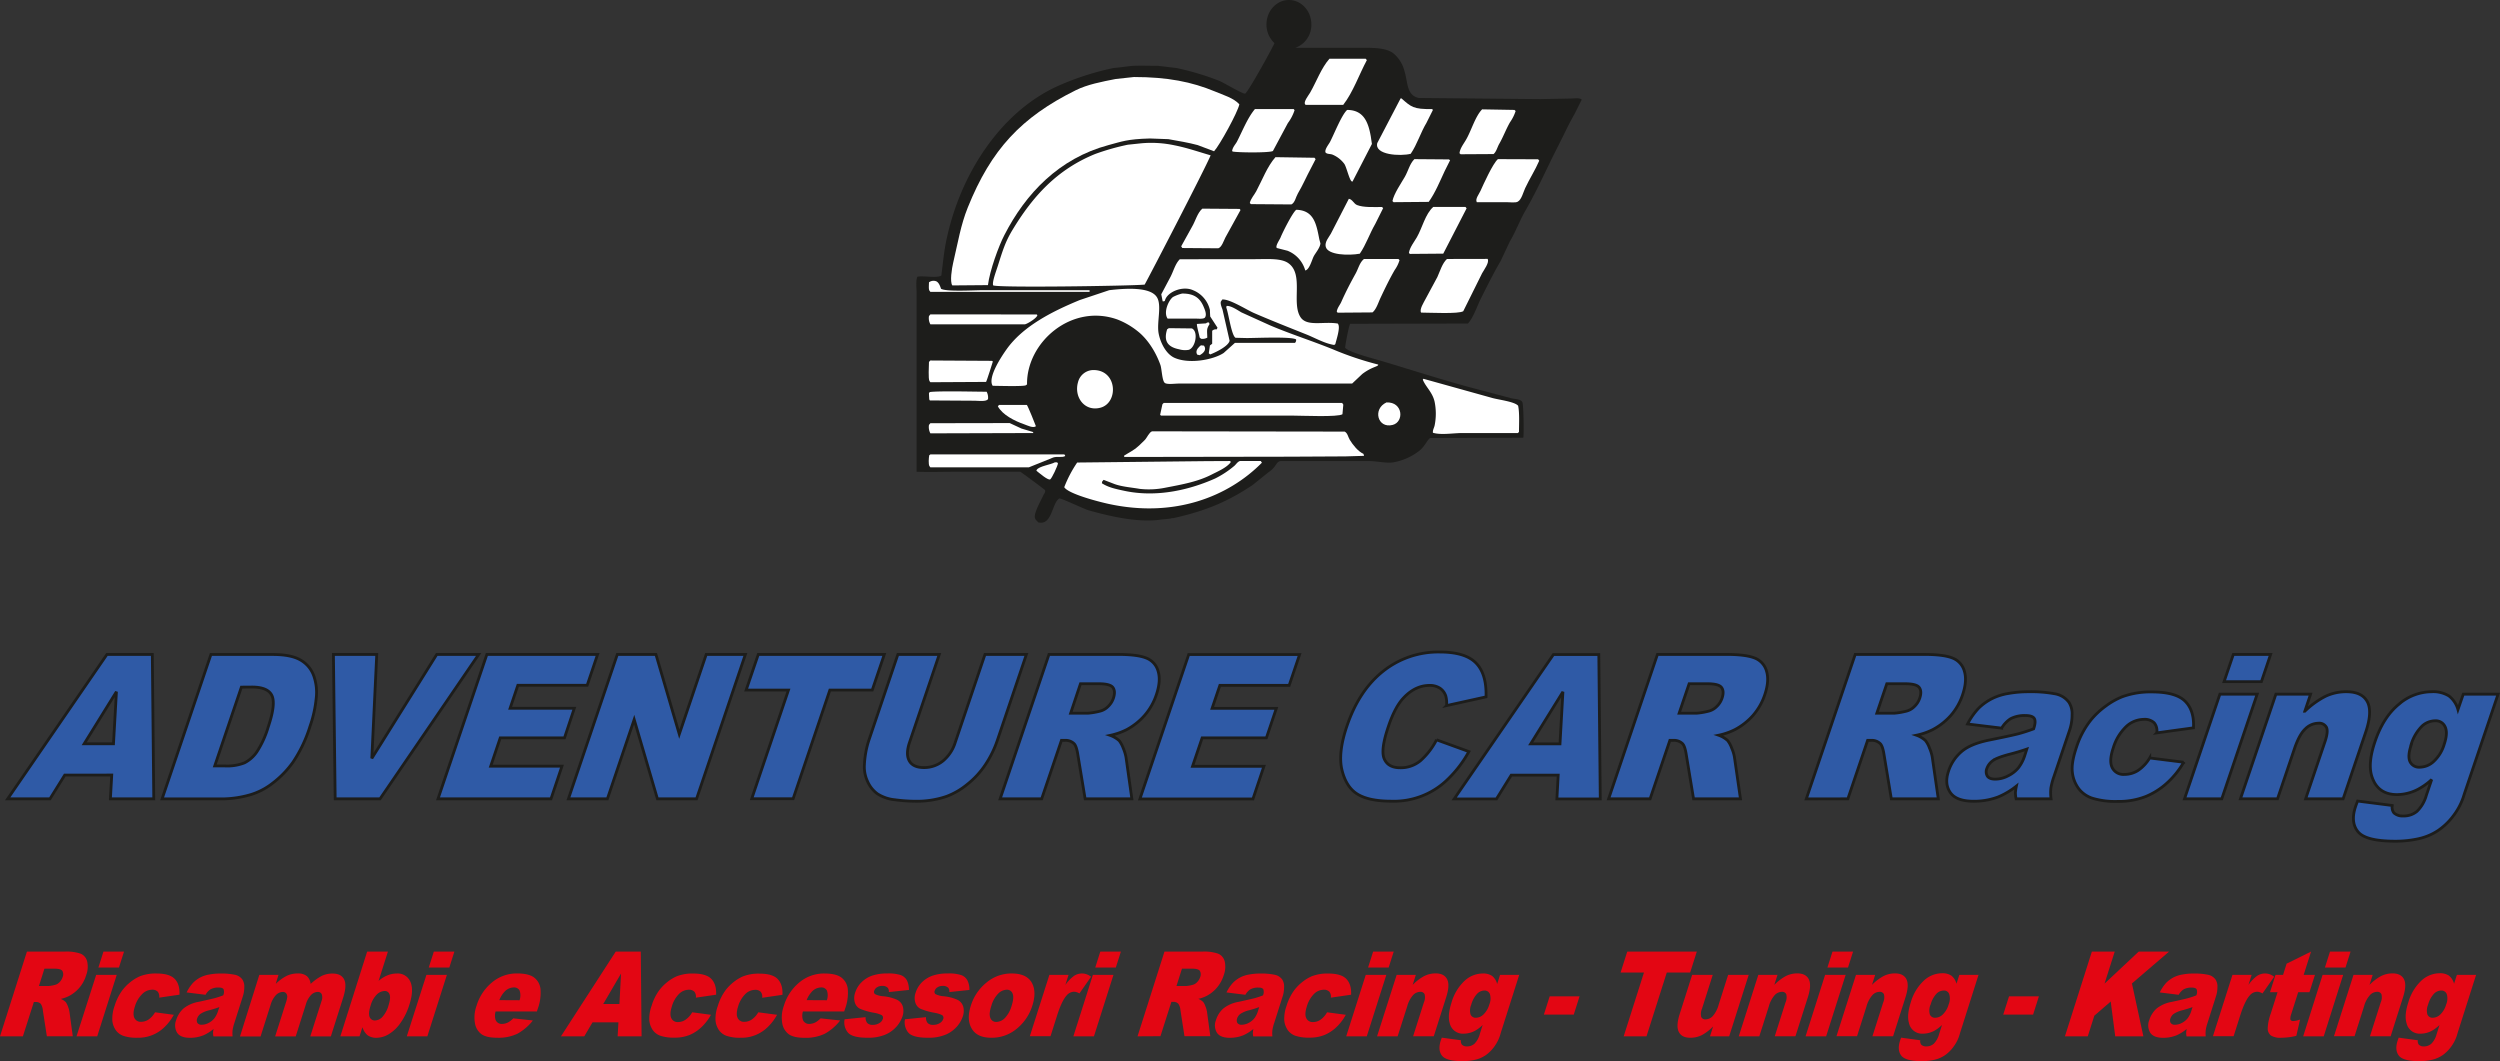<svg xmlns="http://www.w3.org/2000/svg" viewBox="0 0 912.43 387.3"><rect x="0" y="0" width="912.43" height="387.3" fill="#333333" stroke="none"/><defs><style>.cls-1{fill:#2f5aa6;}.cls-1,.cls-3,.cls-5{fill-rule:evenodd;}.cls-2{fill:none;stroke:#1d1d1b;stroke-miterlimit:3.86;stroke-width:1.03px;}.cls-3{fill:#e30613;}.cls-4{fill:#1d1d1b;}.cls-5{fill:#fff;}</style></defs><g id="Primo_piano" data-name="Primo piano"><path class="cls-1" d="M65.68,311.57H48.54l-5.4,8.68H27.7l36.23-52.7H80.49l.53,52.7H65.19Zm.64-11.41,1.07-19-11.77,19Z" transform="translate(-24.9 -28.7)"/><path class="cls-1" d="M101.88,267.55h22.47q6.66,0,10.09,1.94a10.82,10.82,0,0,1,4.87,5.57,18.16,18.16,0,0,1,1,8.45,43.66,43.66,0,0,1-2.25,10.21,50,50,0,0,1-6.21,13.1,35.31,35.31,0,0,1-7.6,7.81,24.28,24.28,0,0,1-8.23,4.18,38,38,0,0,1-9.5,1.44H84.06ZM113,279.48l-9.73,28.77h3.71a17.32,17.32,0,0,0,7.15-1.13,12.25,12.25,0,0,0,4.48-3.95A34.51,34.51,0,0,0,122.8,294q2.83-8.37,1.33-11.47t-7.39-3.08Z" transform="translate(-24.9 -28.7)"/><polygon class="cls-1" points="121.66 238.85 137.46 238.85 135.67 276.78 159.36 238.85 174.71 238.85 138.72 291.55 122.33 291.55 121.66 238.85"/><polygon class="cls-1" points="177.68 238.85 218.15 238.85 214.34 250.12 189.04 250.12 186.21 258.5 209.66 258.5 206.03 269.25 182.58 269.25 179.07 279.63 205.11 279.63 201.08 291.55 159.86 291.55 177.68 238.85"/><polygon class="cls-1" points="225.28 238.85 239.4 238.85 247.92 267.95 257.75 238.85 272.04 238.85 254.23 291.55 239.94 291.55 231.47 262.62 221.69 291.55 207.47 291.55 225.28 238.85"/><polygon class="cls-1" points="276.73 238.85 322.74 238.85 318.33 251.88 302.88 251.88 289.47 291.55 274.36 291.55 287.77 251.88 272.32 251.88 276.73 238.85"/><path class="cls-1" d="M384.37,267.55h15.11l-10.61,31.39a38.05,38.05,0,0,1-4.34,8.82,30.92,30.92,0,0,1-6.69,7.25,26.26,26.26,0,0,1-7.53,4.36,33.33,33.33,0,0,1-11.18,1.76,59.21,59.21,0,0,1-7.61-.53,14.54,14.54,0,0,1-6.34-2.14,11,11,0,0,1-3.65-4.54,12.42,12.42,0,0,1-1.17-6.07,34,34,0,0,1,1.61-8.91l10.61-31.39h15.11l-10.87,32.14q-1.45,4.31-.06,6.73t5.33,2.42a10.84,10.84,0,0,0,6.91-2.38,14.15,14.15,0,0,0,4.51-6.77Z" transform="translate(-24.9 -28.7)"/><path class="cls-1" d="M389.9,320.25l17.82-52.7h25.2c4.68,0,8.1.43,10.28,1.3a7.13,7.13,0,0,1,4.35,4.8c.72,2.34.51,5.2-.62,8.56a22.12,22.12,0,0,1-4.3,7.58A23.43,23.43,0,0,1,436.1,295a24.37,24.37,0,0,1-6,2.09,9.8,9.8,0,0,1,3.28,1.94,10.07,10.07,0,0,1,1.48,2.77,15,15,0,0,1,1,3.27L438,320.25H420.94l-2.65-16.07c-.32-2.08-.77-3.43-1.36-4.05a4.45,4.45,0,0,0-3.3-1.22H412.3l-7.22,21.34ZM415.66,289H422a25.22,25.22,0,0,0,4.26-.72,6.2,6.2,0,0,0,3-1.66,7.55,7.55,0,0,0,2-3.07q.85-2.55-.18-3.93t-5.19-1.37h-6.65Z" transform="translate(-24.9 -28.7)"/><polygon class="cls-1" points="433.85 238.85 474.32 238.85 470.52 250.12 445.22 250.12 442.39 258.5 465.83 258.5 462.2 269.25 438.75 269.25 435.25 279.63 461.29 279.63 457.26 291.55 416.04 291.55 433.85 238.85"/><path class="cls-1" d="M549.22,298.69,561,303a42,42,0,0,1-7.6,10,28,28,0,0,1-20.72,8.11q-8,0-12.2-2.49t-5.77-8.78q-1.56-6.28,1.76-16.08,4.41-13.08,13.25-20.09a32.27,32.27,0,0,1,20.67-7q9.26,0,13.19,4t3.68,12.37l-14.41,3.18a9.91,9.91,0,0,0-.28-3.51,5.47,5.47,0,0,0-2.15-2.85,6.64,6.64,0,0,0-3.77-1q-5.16,0-9.4,4.44-3.18,3.3-5.57,10.36-3,8.74-1.58,12t5.85,3.25a11.22,11.22,0,0,0,7.45-2.62A26.2,26.2,0,0,0,549.22,298.69Z" transform="translate(-24.9 -28.7)"/><path class="cls-1" d="M593.6,311.57H576.46l-5.39,8.68H555.63l36.23-52.7h16.56l.53,52.7H593.12Zm.65-11.41,1.07-19-11.77,19Z" transform="translate(-24.9 -28.7)"/><path class="cls-1" d="M612,320.25l17.82-52.7H655q7,0,10.28,1.3a7.13,7.13,0,0,1,4.35,4.8c.72,2.34.51,5.2-.62,8.56a22.12,22.12,0,0,1-4.3,7.58,23.33,23.33,0,0,1-6.54,5.16,24.13,24.13,0,0,1-6,2.09,9.63,9.63,0,0,1,3.27,1.94,9.8,9.8,0,0,1,1.48,2.77,13.92,13.92,0,0,1,1,3.27l2.2,15.23H643l-2.65-16.07c-.32-2.08-.77-3.43-1.36-4.05a4.45,4.45,0,0,0-3.3-1.22h-1.33l-7.22,21.34ZM637.74,289h6.39a25.22,25.22,0,0,0,4.26-.72,6.2,6.2,0,0,0,3-1.66,7.52,7.52,0,0,0,2-3.07c.58-1.7.52-3-.17-3.93s-2.42-1.37-5.19-1.37h-6.65Z" transform="translate(-24.9 -28.7)"/><path class="cls-1" d="M684.14,320.25,702,267.55h25.2q7,0,10.28,1.3a7.13,7.13,0,0,1,4.35,4.8c.72,2.34.51,5.2-.62,8.56a22.12,22.12,0,0,1-4.3,7.58,23.33,23.33,0,0,1-6.54,5.16,24.13,24.13,0,0,1-6,2.09,9.63,9.63,0,0,1,3.27,1.94,9.8,9.8,0,0,1,1.48,2.77,13.92,13.92,0,0,1,1,3.27l2.2,15.23H715.18l-2.65-16.07c-.32-2.08-.77-3.43-1.37-4.05a4.41,4.41,0,0,0-3.29-1.22h-1.34l-7.21,21.34ZM709.89,289h6.39a25.22,25.22,0,0,0,4.26-.72,6.2,6.2,0,0,0,3-1.66,7.52,7.52,0,0,0,2-3.07c.58-1.7.52-3-.17-3.93s-2.42-1.37-5.19-1.37h-6.65Z" transform="translate(-24.9 -28.7)"/><path class="cls-1" d="M755.46,294.42,743,292.94a25.24,25.24,0,0,1,4.07-5.78,19.62,19.62,0,0,1,5.22-3.65,21.1,21.1,0,0,1,5.72-1.73,41.62,41.62,0,0,1,7.27-.61,47.5,47.5,0,0,1,9.56.74,8.08,8.08,0,0,1,5.13,3.07,7.67,7.67,0,0,1,1.18,4.59,17.55,17.55,0,0,1-.92,5.67l-5.7,16.88a24.55,24.55,0,0,0-1.12,4.23,16.77,16.77,0,0,0,.07,3.9H760.72a11.12,11.12,0,0,1-.25-2.23,18.26,18.26,0,0,1,.35-2.41,28,28,0,0,1-6.64,3.95,24.85,24.85,0,0,1-8.91,1.57c-4.23,0-7.09-1.05-8.56-3.17s-1.7-4.72-.65-7.82a15.72,15.72,0,0,1,4.8-7.17q3.32-2.82,10.16-4.19,8.21-1.65,10.7-2.32t5.4-1.75q.92-2.7.24-3.78c-.44-.72-1.53-1.08-3.26-1.08a11,11,0,0,0-5.39,1.16A10.4,10.4,0,0,0,755.46,294.42Zm9.17,7.65c-2.12.73-4.28,1.37-6.5,1.93-3,.8-5,1.58-6,2.36a5.86,5.86,0,0,0-2.06,2.72,3.12,3.12,0,0,0,.16,2.85c.5.74,1.47,1.11,2.92,1.11a10.14,10.14,0,0,0,4.63-1.2,11.44,11.44,0,0,0,3.77-2.92,14.43,14.43,0,0,0,2.33-4.49Z" transform="translate(-24.9 -28.7)"/><path class="cls-1" d="M809.49,305.31l12.4,1.55a31.53,31.53,0,0,1-6.06,7.55,26.27,26.27,0,0,1-7.9,5,27.28,27.28,0,0,1-10.24,1.76,29,29,0,0,1-9-1.13,10.25,10.25,0,0,1-5.22-3.67,12.17,12.17,0,0,1-2.23-5.95q-.39-3.42,1.53-9.07a31.33,31.33,0,0,1,5.19-9.82,28.73,28.73,0,0,1,5.49-5.16,26.78,26.78,0,0,1,6-3.4,30.09,30.09,0,0,1,10.79-1.76q8.7,0,12.12,3.34t3.1,9.76l-13.4,1.84a4.56,4.56,0,0,0-.95-3.69,5.08,5.08,0,0,0-3.84-1.24,9.52,9.52,0,0,0-6.35,2.6,17.89,17.89,0,0,0-4.76,7.89q-1.59,4.71-.35,7.16a4.55,4.55,0,0,0,4.45,2.44,9.19,9.19,0,0,0,5-1.46A14.22,14.22,0,0,0,809.49,305.31Z" transform="translate(-24.9 -28.7)"/><path class="cls-1" d="M840,267.55h13.61l-3.36,9.94H836.62Zm-4.9,14.5h13.6l-12.91,38.2h-13.6Z" transform="translate(-24.9 -28.7)"/><path class="cls-1" d="M855.52,282.05h12.66l-2.1,6.22a31.44,31.44,0,0,1,7.58-5.46,17.43,17.43,0,0,1,7.62-1.64c3.75,0,6.29,1.2,7.59,3.61s1.11,6.14-.59,11.18l-8.22,24.29H866.39l7.11-21q1.21-3.6.49-5.1a3,3,0,0,0-3-1.49,6.83,6.83,0,0,0-4.66,2q-2.21,2-4,7.23l-6.2,18.35H842.6Z" transform="translate(-24.9 -28.7)"/><path class="cls-1" d="M923.91,282.05h12.7L924.43,318.1l-.54,1.69a23.67,23.67,0,0,1-3.73,6.84,23.34,23.34,0,0,1-5.56,5.27,20.94,20.94,0,0,1-7,2.91,38.48,38.48,0,0,1-8.6.9q-10.68,0-13.5-3.46t-.86-9.25c.16-.48.4-1.12.72-1.94l12.65,1.62a3.32,3.32,0,0,0,.62,2.72,4.64,4.64,0,0,0,3.39,1.11,7.5,7.5,0,0,0,5-1.68,13,13,0,0,0,3.43-5.87l1.95-5.76a23.67,23.67,0,0,1-5.26,3.71,17,17,0,0,1-7.38,1.8q-7.11,0-9.22-6.7-1.5-4.75,1.14-12.56,3-8.93,8.61-13.6a18.41,18.41,0,0,1,12.06-4.68,11,11,0,0,1,6.31,1.51,9.44,9.44,0,0,1,3.33,5Zm-19,18.51c-.94,2.76-1.08,4.8-.44,6.14a3.65,3.65,0,0,0,3.63,2,7.56,7.56,0,0,0,5-2.08,13.85,13.85,0,0,0,3.84-6.25q1.41-4.17.35-6.39a3.73,3.73,0,0,0-3.66-2.21,7.13,7.13,0,0,0-4.85,2A16,16,0,0,0,904.86,300.56Z" transform="translate(-24.9 -28.7)"/><path class="cls-2" d="M66.32,300.16l1.07-19-11.77,19Zm-.64,11.41H48.54l-5.4,8.68H27.7l36.23-52.7H80.49l.53,52.7H65.19Zm36.2-44h22.47q6.66,0,10.09,1.94a10.82,10.82,0,0,1,4.87,5.57,18.16,18.16,0,0,1,1,8.45,43.66,43.66,0,0,1-2.25,10.21,50,50,0,0,1-6.21,13.1,35.31,35.31,0,0,1-7.6,7.81,24.28,24.28,0,0,1-8.23,4.18,38,38,0,0,1-9.5,1.44H84.06ZM113,279.48l-9.73,28.77h3.71a17.32,17.32,0,0,0,7.15-1.13,12.25,12.25,0,0,0,4.48-3.95A34.51,34.51,0,0,0,122.8,294q2.83-8.37,1.33-11.47t-7.39-3.08Zm33.59-11.93h15.81l-1.8,37.93,23.7-37.93H199.6l-36,52.7H147.23Zm56,0H243l-3.8,11.26h-25.3l-2.83,8.39h23.44L230.92,298H207.47L204,308.33h26l-4,11.92H184.76Zm47.61,0H264.3l8.52,29.1,9.83-29.1h14.29l-17.82,52.7H264.84l-8.48-28.94-9.78,28.94H232.36Zm51.45,0h46l-4.4,13H327.78l-13.41,39.67H299.26l13.41-39.67H297.22Zm82.74,0h15.11l-10.61,31.39a38.05,38.05,0,0,1-4.34,8.82,30.92,30.92,0,0,1-6.69,7.25,26.26,26.26,0,0,1-7.53,4.36,33.33,33.33,0,0,1-11.18,1.76,59.21,59.21,0,0,1-7.61-.53,14.54,14.54,0,0,1-6.34-2.14,11,11,0,0,1-3.65-4.54,12.42,12.42,0,0,1-1.17-6.07,34,34,0,0,1,1.61-8.91l10.61-31.39h15.11l-10.87,32.14q-1.45,4.31-.06,6.73t5.33,2.42a10.84,10.84,0,0,0,6.91-2.38,14.15,14.15,0,0,0,4.51-6.77Zm5.53,52.7,17.82-52.7h25.2c4.68,0,8.1.43,10.28,1.3a7.13,7.13,0,0,1,4.35,4.8c.72,2.34.51,5.2-.62,8.56a22.12,22.12,0,0,1-4.3,7.58A23.43,23.43,0,0,1,436.1,295a24.37,24.37,0,0,1-6,2.09,9.8,9.8,0,0,1,3.28,1.94,10.07,10.07,0,0,1,1.48,2.77,15,15,0,0,1,1,3.27L438,320.25H420.94l-2.65-16.07c-.32-2.08-.77-3.43-1.36-4.05a4.45,4.45,0,0,0-3.3-1.22H412.3l-7.22,21.34ZM415.66,289H422a25.22,25.22,0,0,0,4.26-.72,6.2,6.2,0,0,0,3-1.66,7.55,7.55,0,0,0,2-3.07q.85-2.55-.18-3.93t-5.19-1.37h-6.65Zm43.09-21.42h40.47l-3.81,11.26H470.12l-2.84,8.39h23.45L487.1,298H463.65l-3.51,10.38h26.05l-4,11.92H440.93Zm90.47,31.14L561,303a42,42,0,0,1-7.6,10,28,28,0,0,1-20.72,8.11q-8,0-12.2-2.49t-5.77-8.78q-1.56-6.28,1.76-16.08,4.41-13.08,13.25-20.09a32.27,32.27,0,0,1,20.67-7q9.26,0,13.19,4t3.68,12.37l-14.41,3.18a9.91,9.91,0,0,0-.28-3.51,5.47,5.47,0,0,0-2.15-2.85,6.64,6.64,0,0,0-3.77-1q-5.16,0-9.4,4.44-3.18,3.3-5.57,10.36-3,8.74-1.58,12t5.85,3.25a11.22,11.22,0,0,0,7.45-2.62A26.2,26.2,0,0,0,549.22,298.69Zm44.38,12.88H576.46l-5.39,8.68H555.63l36.23-52.7h16.56l.53,52.7H593.12Zm.65-11.41,1.07-19-11.77,19ZM612,320.25l17.82-52.7H655q7,0,10.28,1.3a7.13,7.13,0,0,1,4.35,4.8c.72,2.34.51,5.2-.62,8.56a22.12,22.12,0,0,1-4.3,7.58,23.33,23.33,0,0,1-6.54,5.16,24.13,24.13,0,0,1-6,2.09,9.63,9.63,0,0,1,3.27,1.94,9.8,9.8,0,0,1,1.48,2.77,13.92,13.92,0,0,1,1,3.27l2.2,15.23H643l-2.65-16.07c-.32-2.08-.77-3.43-1.36-4.05a4.45,4.45,0,0,0-3.3-1.22h-1.33l-7.22,21.34ZM637.74,289h6.39a25.22,25.22,0,0,0,4.26-.72,6.2,6.2,0,0,0,3-1.66,7.52,7.52,0,0,0,2-3.07c.58-1.7.52-3-.17-3.93s-2.42-1.37-5.19-1.37h-6.65Zm46.4,31.28L702,267.55h25.2q7,0,10.28,1.3a7.13,7.13,0,0,1,4.35,4.8c.72,2.34.51,5.2-.62,8.56a22.12,22.12,0,0,1-4.3,7.58,23.33,23.33,0,0,1-6.54,5.16,24.13,24.13,0,0,1-6,2.09,9.63,9.63,0,0,1,3.27,1.94,9.8,9.8,0,0,1,1.48,2.77,13.92,13.92,0,0,1,1,3.27l2.2,15.23H715.18l-2.65-16.07c-.32-2.08-.77-3.43-1.37-4.05a4.41,4.41,0,0,0-3.29-1.22h-1.34l-7.21,21.34ZM709.89,289h6.39a25.22,25.22,0,0,0,4.26-.72,6.2,6.2,0,0,0,3-1.66,7.52,7.52,0,0,0,2-3.07c.58-1.7.52-3-.17-3.93s-2.42-1.37-5.19-1.37h-6.65Zm45.57,5.45L743,292.94a25.24,25.24,0,0,1,4.07-5.78,19.62,19.62,0,0,1,5.22-3.65,21.1,21.1,0,0,1,5.72-1.73,41.62,41.62,0,0,1,7.27-.61,47.5,47.5,0,0,1,9.56.74,8.08,8.08,0,0,1,5.13,3.07,7.67,7.67,0,0,1,1.18,4.59,17.55,17.55,0,0,1-.92,5.67l-5.7,16.88a24.55,24.55,0,0,0-1.12,4.23,16.77,16.77,0,0,0,.07,3.9H760.72a11.12,11.12,0,0,1-.25-2.23,18.26,18.26,0,0,1,.35-2.41,28,28,0,0,1-6.64,3.95,24.85,24.85,0,0,1-8.91,1.57c-4.23,0-7.09-1.05-8.56-3.17s-1.7-4.72-.65-7.82a15.72,15.72,0,0,1,4.8-7.17q3.32-2.82,10.16-4.19,8.21-1.65,10.7-2.32t5.4-1.75q.92-2.7.24-3.78c-.44-.72-1.53-1.08-3.26-1.08a11,11,0,0,0-5.39,1.16A10.4,10.4,0,0,0,755.46,294.42Zm9.17,7.65c-2.12.73-4.28,1.37-6.5,1.93-3,.8-5,1.58-6,2.36a5.86,5.86,0,0,0-2.06,2.72,3.12,3.12,0,0,0,.16,2.85c.5.74,1.47,1.11,2.92,1.11a10.14,10.14,0,0,0,4.63-1.2,11.44,11.44,0,0,0,3.77-2.92,14.43,14.43,0,0,0,2.33-4.49Zm44.86,3.24,12.4,1.55a31.53,31.53,0,0,1-6.06,7.55,26.27,26.27,0,0,1-7.9,5,27.28,27.28,0,0,1-10.24,1.76,29,29,0,0,1-9-1.13,10.25,10.25,0,0,1-5.22-3.67,12.17,12.17,0,0,1-2.23-5.95q-.39-3.42,1.53-9.07a31.33,31.33,0,0,1,5.19-9.82,28.73,28.73,0,0,1,5.49-5.16,26.78,26.78,0,0,1,6-3.4,30.09,30.09,0,0,1,10.79-1.76q8.7,0,12.12,3.34t3.1,9.76l-13.4,1.84a4.56,4.56,0,0,0-.95-3.69,5.08,5.08,0,0,0-3.84-1.24,9.52,9.52,0,0,0-6.35,2.6,17.89,17.89,0,0,0-4.76,7.89q-1.59,4.71-.35,7.16a4.55,4.55,0,0,0,4.45,2.44,9.19,9.19,0,0,0,5-1.46A14.22,14.22,0,0,0,809.49,305.31ZM840,267.55h13.61l-3.36,9.94H836.62Zm-4.9,14.5h13.6l-12.91,38.2h-13.6Zm20.44,0h12.66l-2.1,6.22a31.44,31.44,0,0,1,7.58-5.46,17.43,17.43,0,0,1,7.62-1.64c3.75,0,6.29,1.2,7.59,3.61s1.11,6.14-.59,11.18l-8.22,24.29H866.39l7.11-21q1.21-3.6.49-5.1a3,3,0,0,0-3-1.49,6.83,6.83,0,0,0-4.66,2q-2.21,2-4,7.23l-6.2,18.35H842.6Zm68.39,0h12.7L924.43,318.1l-.54,1.69a23.67,23.67,0,0,1-3.73,6.84,23.34,23.34,0,0,1-5.56,5.27,20.94,20.94,0,0,1-7,2.91,38.48,38.48,0,0,1-8.6.9q-10.68,0-13.5-3.46t-.86-9.25c.16-.48.4-1.12.72-1.94l12.65,1.62a3.32,3.32,0,0,0,.62,2.72,4.64,4.64,0,0,0,3.39,1.11,7.5,7.5,0,0,0,5-1.68,13,13,0,0,0,3.43-5.87l1.95-5.76a23.67,23.67,0,0,1-5.26,3.71,17,17,0,0,1-7.38,1.8q-7.11,0-9.22-6.7-1.5-4.75,1.14-12.56,3-8.93,8.61-13.6a18.41,18.41,0,0,1,12.06-4.68,11,11,0,0,1,6.31,1.51,9.44,9.44,0,0,1,3.33,5Zm-19,18.51c-.94,2.76-1.08,4.8-.44,6.14a3.65,3.65,0,0,0,3.63,2,7.56,7.56,0,0,0,5-2.08,13.85,13.85,0,0,0,3.84-6.25q1.41-4.17.35-6.39a3.73,3.73,0,0,0-3.66-2.21,7.13,7.13,0,0,0-4.85,2A16,16,0,0,0,904.86,300.56Z" transform="translate(-24.9 -28.7)"/><path class="cls-3" d="M24.9,406.93,34.73,376H48.64a15.81,15.81,0,0,1,5.67.76,4.13,4.13,0,0,1,2.4,2.82,8.66,8.66,0,0,1-.35,5A12.82,12.82,0,0,1,54,389.05a13,13,0,0,1-3.6,3,12.51,12.51,0,0,1-3.33,1.23,5.22,5.22,0,0,1,1.81,1.14,6.06,6.06,0,0,1,.82,1.62,9,9,0,0,1,.55,1.93l1.21,8.93H42l-1.46-9.43a5,5,0,0,0-.75-2.38A2.38,2.38,0,0,0,38,394.4h-.74l-4,12.53Zm14.21-18.36h3.52a13.14,13.14,0,0,0,2.35-.42,3.4,3.4,0,0,0,1.67-1,4.55,4.55,0,0,0,1.09-1.8,2.57,2.57,0,0,0-.09-2.31c-.39-.54-1.34-.8-2.87-.8H41.11Z" transform="translate(-24.9 -28.7)"/><path class="cls-3" d="M62.66,376h7.51l-1.86,5.83h-7.5ZM60,384.51h7.5l-7.12,22.42H52.83Z" transform="translate(-24.9 -28.7)"/><path class="cls-3" d="M81.49,398.16l6.84.91A18.09,18.09,0,0,1,85,403.5a13.61,13.61,0,0,1-10,3.95,15,15,0,0,1-5-.67,5.69,5.69,0,0,1-2.88-2.15,7.45,7.45,0,0,1-1.23-3.49,13.8,13.8,0,0,1,.84-5.32,18.86,18.86,0,0,1,2.87-5.77,16.71,16.71,0,0,1,3-3A14.71,14.71,0,0,1,76,385a15.68,15.68,0,0,1,6-1c3.19,0,5.42.66,6.69,2s1.83,3.22,1.71,5.73l-7.4,1.08a2.8,2.8,0,0,0-.52-2.16,2.69,2.69,0,0,0-2.12-.73,5.07,5.07,0,0,0-3.51,1.53A10.55,10.55,0,0,0,74.14,396c-.59,1.84-.65,3.24-.2,4.2a2.5,2.5,0,0,0,2.46,1.43,4.78,4.78,0,0,0,2.75-.86A8.09,8.09,0,0,0,81.49,398.16Z" transform="translate(-24.9 -28.7)"/><path class="cls-3" d="M99.91,391.77l-6.9-.86a14.93,14.93,0,0,1,2.25-3.4,10.7,10.7,0,0,1,2.88-2.14,11.17,11.17,0,0,1,3.16-1,21.67,21.67,0,0,1,4-.36,24.77,24.77,0,0,1,5.27.44,4.43,4.43,0,0,1,2.83,1.8,4.7,4.7,0,0,1,.66,2.7,11,11,0,0,1-.51,3.32l-3.15,9.91a14.7,14.7,0,0,0-.61,2.48,10.46,10.46,0,0,0,0,2.29h-7a7,7,0,0,1-.14-1.31,10.69,10.69,0,0,1,.2-1.41,15.14,15.14,0,0,1-3.67,2.31,12.9,12.9,0,0,1-4.92.93c-2.33,0-3.91-.62-4.72-1.86A5.15,5.15,0,0,1,89.2,401a9.41,9.41,0,0,1,2.65-4.21,12.12,12.12,0,0,1,5.61-2.46q4.52-1,5.9-1.36a29.63,29.63,0,0,0,3-1,3,3,0,0,0,.14-2.21c-.25-.43-.85-.64-1.81-.64a5.78,5.78,0,0,0-3,.68A5.89,5.89,0,0,0,99.91,391.77Zm5.06,4.49c-1.17.43-2.37.8-3.59,1.13A10,10,0,0,0,98,398.78a3.46,3.46,0,0,0-1.13,1.6,1.94,1.94,0,0,0,.08,1.67,1.78,1.78,0,0,0,1.61.65,5.46,5.46,0,0,0,2.56-.7,6.5,6.5,0,0,0,2.08-1.72,9,9,0,0,0,1.29-2.63Z" transform="translate(-24.9 -28.7)"/><path class="cls-3" d="M119.54,384.51h7l-1,3.27a16.34,16.34,0,0,1,4-2.92,9.11,9.11,0,0,1,4-.87,5,5,0,0,1,3.4,1,4.47,4.47,0,0,1,1.33,2.83,18,18,0,0,1,4.17-3,8.93,8.93,0,0,1,3.83-.8q3.15,0,4.23,2.15t-.37,6.7l-4.48,14.09h-7.51l4.08-12.81a3.71,3.71,0,0,0,.2-2.27,1.48,1.48,0,0,0-1.5-1.16,3.55,3.55,0,0,0-2.47,1.1,8.29,8.29,0,0,0-1.94,3.54l-3.68,11.6h-7.51l3.93-12.35a10.3,10.3,0,0,0,.49-2,2,2,0,0,0-.4-1.36,1.48,1.48,0,0,0-1.22-.52,3.58,3.58,0,0,0-2.48,1.12,8.63,8.63,0,0,0-2,3.67l-3.64,11.45h-7.51Z" transform="translate(-24.9 -28.7)"/><path class="cls-3" d="M158.9,376h7.58l-3.4,10.69a11.63,11.63,0,0,1,3.2-2,8.74,8.74,0,0,1,3.37-.68,5,5,0,0,1,5,2.95q1.41,3-.35,8.47a23.57,23.57,0,0,1-3.13,6.47,14.23,14.23,0,0,1-4.28,4.19,9,9,0,0,1-4.63,1.38,5.4,5.4,0,0,1-3.3-1,6.45,6.45,0,0,1-1.78-2.86l-1.06,3.31h-7Zm1.28,19.64q-.92,2.89-.39,4.2a2,2,0,0,0,2,1.3,3.84,3.84,0,0,0,2.66-1.28,10.61,10.61,0,0,0,2.28-4.31c.56-1.77.68-3.08.35-3.91a1.77,1.77,0,0,0-1.76-1.25,4.2,4.2,0,0,0-2.91,1.3A9.12,9.12,0,0,0,160.18,395.64Z" transform="translate(-24.9 -28.7)"/><path class="cls-3" d="M183.24,376h7.5l-1.85,5.83h-7.51Zm-2.71,8.51H188l-7.13,22.42h-7.5Z" transform="translate(-24.9 -28.7)"/><path class="cls-3" d="M220.84,397.86H205.78a5.23,5.23,0,0,0,0,3.08,2.37,2.37,0,0,0,2.39,1.46,4.9,4.9,0,0,0,2.3-.63,8.54,8.54,0,0,0,1.76-1.4l7.15.77a18.39,18.39,0,0,1-5.63,4.84,16.07,16.07,0,0,1-7.35,1.47q-3.89,0-5.72-1.26a6.21,6.21,0,0,1-2.43-4,12.59,12.59,0,0,1,.58-6.44,17.67,17.67,0,0,1,5.65-8.51,14,14,0,0,1,9.15-3.26q4.2,0,6.17,1.46a6.09,6.09,0,0,1,2.37,4.23,17,17,0,0,1-1,7.21Zm-6.32-4.1a5.4,5.4,0,0,0,0-3.59,2.28,2.28,0,0,0-2.17-1.08,4.73,4.73,0,0,0-3.38,1.63,9.34,9.34,0,0,0-1.83,3Z" transform="translate(-24.9 -28.7)"/><path class="cls-3" d="M250.61,401.83h-9.46l-3,5.1h-8.52l20-30.93h9.14l.29,30.93h-8.74Zm.36-6.69.59-11.12-6.5,11.12Z" transform="translate(-24.9 -28.7)"/><path class="cls-3" d="M277.54,398.16l6.84.91A18.34,18.34,0,0,1,281,403.5a14.4,14.4,0,0,1-4.37,2.91,14.23,14.23,0,0,1-5.64,1,15,15,0,0,1-5-.67,5.69,5.69,0,0,1-2.88-2.15,7.45,7.45,0,0,1-1.23-3.49,13.8,13.8,0,0,1,.84-5.32,18.85,18.85,0,0,1,2.86-5.77,17.38,17.38,0,0,1,3-3,15,15,0,0,1,3.33-2,15.63,15.63,0,0,1,5.95-1c3.2,0,5.43.66,6.69,2s1.83,3.22,1.71,5.73l-7.4,1.08a2.76,2.76,0,0,0-.52-2.16,2.68,2.68,0,0,0-2.12-.73,5.06,5.06,0,0,0-3.5,1.53,10.56,10.56,0,0,0-2.63,4.63c-.58,1.84-.65,3.24-.19,4.2a2.5,2.5,0,0,0,2.46,1.43,4.78,4.78,0,0,0,2.75-.86A8.09,8.09,0,0,0,277.54,398.16Z" transform="translate(-24.9 -28.7)"/><path class="cls-3" d="M301.65,398.16l6.85.91a18.12,18.12,0,0,1-3.35,4.43,13.61,13.61,0,0,1-10,3.95,15.07,15.07,0,0,1-5-.67,5.69,5.69,0,0,1-2.88-2.15,7.45,7.45,0,0,1-1.23-3.49,13.65,13.65,0,0,1,.85-5.32,18.63,18.63,0,0,1,2.86-5.77,16.71,16.71,0,0,1,3-3,14.93,14.93,0,0,1,3.32-2,15.68,15.68,0,0,1,6-1c3.19,0,5.42.66,6.69,2s1.83,3.22,1.71,5.73l-7.4,1.08a2.8,2.8,0,0,0-.52-2.16,2.69,2.69,0,0,0-2.12-.73,5.09,5.09,0,0,0-3.51,1.53A10.55,10.55,0,0,0,294.3,396c-.59,1.84-.65,3.24-.19,4.2a2.48,2.48,0,0,0,2.45,1.43,4.78,4.78,0,0,0,2.75-.86A8,8,0,0,0,301.65,398.16Z" transform="translate(-24.9 -28.7)"/><path class="cls-3" d="M333,397.86H317.94a5.23,5.23,0,0,0,0,3.08,2.37,2.37,0,0,0,2.39,1.46,4.93,4.93,0,0,0,2.3-.63,8.54,8.54,0,0,0,1.76-1.4l7.15.77A18.3,18.3,0,0,1,325.9,406a16,16,0,0,1-7.34,1.47q-3.88,0-5.72-1.26a6.21,6.21,0,0,1-2.43-4,12.59,12.59,0,0,1,.58-6.44,17.6,17.6,0,0,1,5.65-8.51,14,14,0,0,1,9.15-3.26q4.2,0,6.17,1.46a6,6,0,0,1,2.36,4.23,16.71,16.71,0,0,1-1,7.21Zm-6.32-4.1a5.4,5.4,0,0,0,0-3.59,2.28,2.28,0,0,0-2.17-1.08,4.73,4.73,0,0,0-3.38,1.63,9.34,9.34,0,0,0-1.83,3Z" transform="translate(-24.9 -28.7)"/><path class="cls-3" d="M333.16,400.71l7.67-.78a3,3,0,0,0,.61,2.16,2.63,2.63,0,0,0,2,.65A4.36,4.36,0,0,0,346,402a2.51,2.51,0,0,0,1.08-1.37,1.18,1.18,0,0,0-.39-1.44,10.66,10.66,0,0,0-2.94-.88,23.34,23.34,0,0,1-5-1.45,3.73,3.73,0,0,1-1.85-2.25,5.76,5.76,0,0,1,.11-3.61,9.21,9.21,0,0,1,2.34-3.82,10.3,10.3,0,0,1,3.85-2.39,16.54,16.54,0,0,1,5.53-.8,14.14,14.14,0,0,1,5,.62,4.28,4.28,0,0,1,2.17,1.9,7.64,7.64,0,0,1,.74,3.49l-7.34.78a2.05,2.05,0,0,0-.42-1.58,2.56,2.56,0,0,0-1.91-.67,3.4,3.4,0,0,0-2,.52,2.35,2.35,0,0,0-1,1.25,1,1,0,0,0,.33,1.25,8.25,8.25,0,0,0,3,.76,15.33,15.33,0,0,1,5.13,1.35,4,4,0,0,1,2,2.47,6.14,6.14,0,0,1-.15,3.53,11,11,0,0,1-2.23,3.78,11.26,11.26,0,0,1-4.15,2.92,16.1,16.1,0,0,1-6.34,1.09q-5.35,0-7.07-1.75A5.76,5.76,0,0,1,333.16,400.71Z" transform="translate(-24.9 -28.7)"/><path class="cls-3" d="M355.19,400.71l7.68-.78a3,3,0,0,0,.61,2.16,2.63,2.63,0,0,0,2,.65,4.36,4.36,0,0,0,2.58-.74,2.61,2.61,0,0,0,1.08-1.37,1.2,1.2,0,0,0-.39-1.44,10.66,10.66,0,0,0-2.94-.88,23.68,23.68,0,0,1-5-1.45,3.72,3.72,0,0,1-1.84-2.25,5.69,5.69,0,0,1,.11-3.61,9.29,9.29,0,0,1,2.33-3.82,10.34,10.34,0,0,1,3.86-2.39,16.54,16.54,0,0,1,5.53-.8,14.08,14.08,0,0,1,5,.62,4.2,4.2,0,0,1,2.17,1.9,7.51,7.51,0,0,1,.74,3.49l-7.34.78a2,2,0,0,0-.41-1.58,2.6,2.6,0,0,0-1.92-.67,3.44,3.44,0,0,0-2,.52,2.45,2.45,0,0,0-1,1.25,1,1,0,0,0,.34,1.25,8.24,8.24,0,0,0,2.95.76,15.33,15.33,0,0,1,5.13,1.35,4,4,0,0,1,2,2.47,6.06,6.06,0,0,1-.16,3.53,10.77,10.77,0,0,1-2.22,3.78,11.26,11.26,0,0,1-4.15,2.92,16.1,16.1,0,0,1-6.34,1.09q-5.36,0-7.07-1.75A5.8,5.8,0,0,1,355.19,400.71Z" transform="translate(-24.9 -28.7)"/><path class="cls-3" d="M379.21,395.79a17.53,17.53,0,0,1,5.71-8.47,14.14,14.14,0,0,1,9.2-3.33c3.92,0,6.46,1.31,7.63,3.91q1.41,3.15-.05,7.76a17.61,17.61,0,0,1-5.69,8.48,14.26,14.26,0,0,1-9.32,3.31q-4.71,0-6.75-2.75Q377.47,401.3,379.21,395.79Zm7.51,0q-1,3-.36,4.44a2.19,2.19,0,0,0,2.2,1.44,4.47,4.47,0,0,0,3.1-1.42,10.65,10.65,0,0,0,2.48-4.55c.62-1.95.73-3.4.34-4.35a2.15,2.15,0,0,0-2.14-1.43,4.59,4.59,0,0,0-3.15,1.45A10.31,10.31,0,0,0,386.72,395.78Z" transform="translate(-24.9 -28.7)"/><path class="cls-3" d="M407.89,384.51h7l-1.16,3.66a13.82,13.82,0,0,1,3.13-3.28,5.28,5.28,0,0,1,3-.9,5.36,5.36,0,0,1,3.25,1.2l-4.26,6.09a4.12,4.12,0,0,0-1.9-.63A3.66,3.66,0,0,0,414.2,392c-1.19,1.31-2.36,3.77-3.5,7.36l-2.39,7.53h-7.55Z" transform="translate(-24.9 -28.7)"/><path class="cls-3" d="M426.48,376H434l-1.86,5.83h-7.5Zm-2.71,8.51h7.51l-7.12,22.42h-7.51Z" transform="translate(-24.9 -28.7)"/><path class="cls-3" d="M440.07,406.93,449.9,376h13.91a15.74,15.74,0,0,1,5.67.76,4.13,4.13,0,0,1,2.4,2.82,8.73,8.73,0,0,1-.34,5,13,13,0,0,1-2.38,4.45,12.7,12.7,0,0,1-3.6,3,12.51,12.51,0,0,1-3.33,1.23,5.12,5.12,0,0,1,1.81,1.14,5.77,5.77,0,0,1,.82,1.62,9.14,9.14,0,0,1,.56,1.93l1.21,8.93H457.2l-1.46-9.43a5,5,0,0,0-.76-2.38,2.38,2.38,0,0,0-1.82-.72h-.73l-4,12.53Zm14.21-18.36h3.52a13,13,0,0,0,2.35-.42,3.36,3.36,0,0,0,1.67-1,4.69,4.69,0,0,0,1.1-1.8,2.6,2.6,0,0,0-.1-2.31c-.38-.54-1.34-.8-2.86-.8h-3.68Z" transform="translate(-24.9 -28.7)"/><path class="cls-3" d="M479.42,391.77l-6.89-.86a14.93,14.93,0,0,1,2.25-3.4,10.7,10.7,0,0,1,2.88-2.14,11.1,11.1,0,0,1,3.15-1,21.78,21.78,0,0,1,4-.36,24.84,24.84,0,0,1,5.27.44,4.45,4.45,0,0,1,2.83,1.8,4.71,4.71,0,0,1,.65,2.7,11,11,0,0,1-.5,3.32l-3.15,9.91a14.92,14.92,0,0,0-.62,2.48,10.55,10.55,0,0,0,0,2.29h-7a6.82,6.82,0,0,1-.13-1.31,10.26,10.26,0,0,1,.19-1.41,15.11,15.11,0,0,1-3.66,2.31,13,13,0,0,1-4.92.93c-2.34,0-3.91-.62-4.73-1.86a5.18,5.18,0,0,1-.35-4.59,9.24,9.24,0,0,1,2.65-4.21,12.12,12.12,0,0,1,5.6-2.46q4.53-1,5.91-1.36a29.63,29.63,0,0,0,3-1,3,3,0,0,0,.13-2.21c-.24-.43-.84-.64-1.8-.64a5.73,5.73,0,0,0-3,.68A6,6,0,0,0,479.42,391.77Zm5.06,4.49c-1.16.43-2.36.8-3.58,1.13a9.87,9.87,0,0,0-3.34,1.39,3.41,3.41,0,0,0-1.14,1.6,2,2,0,0,0,.09,1.67,1.76,1.76,0,0,0,1.61.65,5.46,5.46,0,0,0,2.56-.7,6.5,6.5,0,0,0,2.08-1.72,8.71,8.71,0,0,0,1.28-2.63Z" transform="translate(-24.9 -28.7)"/><path class="cls-3" d="M509.24,398.16l6.84.91a18.09,18.09,0,0,1-3.34,4.43,14.4,14.4,0,0,1-4.37,2.91,14.23,14.23,0,0,1-5.64,1,15,15,0,0,1-5-.67,5.69,5.69,0,0,1-2.88-2.15,7.45,7.45,0,0,1-1.23-3.49,13.8,13.8,0,0,1,.84-5.32,18.64,18.64,0,0,1,2.87-5.77,17,17,0,0,1,3-3,15,15,0,0,1,3.33-2,15.63,15.63,0,0,1,5.95-1c3.2,0,5.43.66,6.69,2s1.84,3.22,1.71,5.73l-7.4,1.08a2.76,2.76,0,0,0-.52-2.16,2.68,2.68,0,0,0-2.12-.73,5.06,5.06,0,0,0-3.5,1.53,10.66,10.66,0,0,0-2.63,4.63c-.58,1.84-.65,3.24-.19,4.2a2.5,2.5,0,0,0,2.46,1.43,4.78,4.78,0,0,0,2.75-.86A8.09,8.09,0,0,0,509.24,398.16Z" transform="translate(-24.9 -28.7)"/><path class="cls-3" d="M526.06,376h7.51l-1.85,5.83h-7.51Zm-2.7,8.51h7.51l-7.13,22.42h-7.51Z" transform="translate(-24.9 -28.7)"/><path class="cls-3" d="M534.64,384.51h7l-1.16,3.65a17.38,17.38,0,0,1,4.18-3.2,9.21,9.21,0,0,1,4.2-1q3.1,0,4.19,2.13t-.33,6.56l-4.53,14.25h-7.54l3.92-12.33a4.58,4.58,0,0,0,.27-3,1.62,1.62,0,0,0-1.63-.88,3.67,3.67,0,0,0-2.57,1.19,10.4,10.4,0,0,0-2.19,4.24L535,406.93h-7.51Z" transform="translate(-24.9 -28.7)"/><path class="cls-3" d="M572.37,384.51h7l-6.73,21.16-.29,1a14.33,14.33,0,0,1-2.06,4,13.44,13.44,0,0,1-3.07,3.09,11.37,11.37,0,0,1-3.84,1.71,20.07,20.07,0,0,1-4.74.52q-5.89,0-7.45-2t-.48-5.43c.09-.28.23-.66.4-1.14l7,.95a2.05,2.05,0,0,0,.34,1.59,2.47,2.47,0,0,0,1.88.65,4,4,0,0,0,2.73-1,7.74,7.74,0,0,0,1.9-3.45l1.07-3.38a12.94,12.94,0,0,1-2.9,2.18,9,9,0,0,1-4.07,1A4.9,4.9,0,0,1,554,402.1q-.83-2.79.63-7.38a17.48,17.48,0,0,1,4.75-8A9.82,9.82,0,0,1,566,384a5.84,5.84,0,0,1,3.49.89,5.53,5.53,0,0,1,1.83,2.94Zm-10.51,10.86a5.41,5.41,0,0,0-.24,3.61,2,2,0,0,0,2,1.17,4.07,4.07,0,0,0,2.73-1.22,8.22,8.22,0,0,0,2.12-3.66,5.53,5.53,0,0,0,.2-3.76,2.07,2.07,0,0,0-2-1.3,3.79,3.79,0,0,0-2.67,1.2A9.65,9.65,0,0,0,561.86,395.37Z" transform="translate(-24.9 -28.7)"/><polygon class="cls-3" points="565.59 363.63 576.49 363.63 574.38 370.29 563.48 370.29 565.59 363.63"/><polygon class="cls-3" points="593.9 347.31 619.29 347.31 616.86 354.95 608.33 354.95 600.93 378.23 592.6 378.23 600 354.95 591.47 354.95 593.9 347.31"/><path class="cls-3" d="M656,406.93h-7l1.14-3.61A17.12,17.12,0,0,1,646,406.5a9.3,9.3,0,0,1-4.21.95q-3.09,0-4.17-2.12c-.72-1.42-.62-3.6.32-6.54l4.54-14.28H650l-3.92,12.35a4.72,4.72,0,0,0-.28,3,1.58,1.58,0,0,0,1.62.88,3.69,3.69,0,0,0,2.57-1.18,10.51,10.51,0,0,0,2.2-4.25l3.43-10.81h7.51Z" transform="translate(-24.9 -28.7)"/><path class="cls-3" d="M666.63,384.51h7l-1.16,3.65a17.58,17.58,0,0,1,4.18-3.2,9.22,9.22,0,0,1,4.21-1c2.07,0,3.46.71,4.19,2.13s.61,3.6-.33,6.56l-4.53,14.25h-7.55l3.92-12.33a4.58,4.58,0,0,0,.27-3,1.59,1.59,0,0,0-1.62-.88,3.69,3.69,0,0,0-2.58,1.19,10.4,10.4,0,0,0-2.19,4.24L667,406.93H659.5Z" transform="translate(-24.9 -28.7)"/><path class="cls-3" d="M693.71,376h7.51l-1.85,5.83h-7.51Zm-2.7,8.51h7.5l-7.12,22.42h-7.51Z" transform="translate(-24.9 -28.7)"/><path class="cls-3" d="M702.28,384.51h7l-1.16,3.65a17.38,17.38,0,0,1,4.18-3.2,9.21,9.21,0,0,1,4.2-1q3.11,0,4.19,2.13t-.33,6.56l-4.53,14.25h-7.54l3.92-12.33a4.65,4.65,0,0,0,.27-3,1.62,1.62,0,0,0-1.63-.88,3.67,3.67,0,0,0-2.57,1.19,10.4,10.4,0,0,0-2.19,4.24l-3.42,10.77h-7.51Z" transform="translate(-24.9 -28.7)"/><path class="cls-3" d="M740,384.51h7l-6.72,21.16-.3,1a13.82,13.82,0,0,1-2.06,4,13.21,13.21,0,0,1-3.06,3.09,11.46,11.46,0,0,1-3.84,1.71,20.07,20.07,0,0,1-4.74.52q-5.89,0-7.45-2t-.48-5.43c.09-.28.23-.66.4-1.14l7,.95a2,2,0,0,0,.34,1.59,2.47,2.47,0,0,0,1.88.65,4,4,0,0,0,2.73-1,7.84,7.84,0,0,0,1.9-3.45l1.07-3.38a12.94,12.94,0,0,1-2.9,2.18,9,9,0,0,1-4.08,1,4.89,4.89,0,0,1-5.08-3.92q-.82-2.79.63-7.38a17.48,17.48,0,0,1,4.75-8,9.82,9.82,0,0,1,6.65-2.75,5.8,5.8,0,0,1,3.48.89,5.48,5.48,0,0,1,1.84,2.94Zm-10.51,10.86a5.41,5.41,0,0,0-.24,3.61,2,2,0,0,0,2,1.17,4.07,4.07,0,0,0,2.74-1.22,8.22,8.22,0,0,0,2.12-3.66,5.46,5.46,0,0,0,.19-3.76,2,2,0,0,0-2-1.3,3.79,3.79,0,0,0-2.67,1.2A9.54,9.54,0,0,0,729.51,395.37Z" transform="translate(-24.9 -28.7)"/><polygon class="cls-3" points="733.24 363.63 744.14 363.63 742.03 370.29 731.13 370.29 733.24 363.63"/><polygon class="cls-3" points="763.47 347.31 771.81 347.31 768.1 358.99 780.56 347.31 791.65 347.31 778.1 358.93 782.27 378.23 772 378.23 770.35 365.53 764.37 370.7 761.98 378.23 753.64 378.23 763.47 347.31"/><path class="cls-3" d="M820.05,391.77l-6.9-.86a14.93,14.93,0,0,1,2.25-3.4,10.7,10.7,0,0,1,2.88-2.14,11.17,11.17,0,0,1,3.16-1,21.67,21.67,0,0,1,4-.36,24.77,24.77,0,0,1,5.27.44,4.43,4.43,0,0,1,2.83,1.8,4.7,4.7,0,0,1,.66,2.7,10.73,10.73,0,0,1-.51,3.32l-3.15,9.91a14.7,14.7,0,0,0-.61,2.48,11.13,11.13,0,0,0,0,2.29h-7a7,7,0,0,1-.14-1.31,10.69,10.69,0,0,1,.2-1.41,15.14,15.14,0,0,1-3.67,2.31,12.9,12.9,0,0,1-4.92.93c-2.33,0-3.91-.62-4.72-1.86a5.15,5.15,0,0,1-.36-4.59,9.41,9.41,0,0,1,2.65-4.21,12.12,12.12,0,0,1,5.61-2.46c3-.65,5-1.1,5.9-1.36a29.63,29.63,0,0,0,3-1,3,3,0,0,0,.14-2.21c-.25-.43-.85-.64-1.81-.64a5.78,5.78,0,0,0-3,.68A5.89,5.89,0,0,0,820.05,391.77Zm5.06,4.49c-1.17.43-2.37.8-3.59,1.13a10,10,0,0,0-3.34,1.39,3.46,3.46,0,0,0-1.13,1.6,1.94,1.94,0,0,0,.08,1.67,1.8,1.8,0,0,0,1.62.65,5.45,5.45,0,0,0,2.55-.7,6.5,6.5,0,0,0,2.08-1.72,9,9,0,0,0,1.29-2.63Z" transform="translate(-24.9 -28.7)"/><path class="cls-3" d="M839.68,384.51h7l-1.16,3.66a13.82,13.82,0,0,1,3.13-3.28,5.28,5.28,0,0,1,3-.9,5.36,5.36,0,0,1,3.25,1.2l-4.26,6.09a4.12,4.12,0,0,0-1.9-.63A3.66,3.66,0,0,0,846,392c-1.19,1.31-2.36,3.77-3.5,7.36l-2.39,7.53h-7.55Z" transform="translate(-24.9 -28.7)"/><path class="cls-3" d="M868.38,376l-2.71,8.51h4.12l-2,6.31h-4.11l-2.52,7.93a5,5,0,0,0-.36,1.89c.09.48.45.72,1.06.72a8.74,8.74,0,0,0,2.5-.55L863,406.75a23.91,23.91,0,0,1-5.42.7,6.57,6.57,0,0,1-3.86-.82,3.23,3.23,0,0,1-1.17-2.5,17,17,0,0,1,1.09-5.43l2.5-7.88h-2.75l2-6.31h2.76l1.3-4.1Z" transform="translate(-24.9 -28.7)"/><path class="cls-3" d="M875.29,376h7.5l-1.85,5.83h-7.51Zm-2.71,8.51h7.51L873,406.93h-7.5Z" transform="translate(-24.9 -28.7)"/><path class="cls-3" d="M883.86,384.51h7l-1.16,3.65a17.58,17.58,0,0,1,4.18-3.2,9.22,9.22,0,0,1,4.21-1c2.07,0,3.46.71,4.19,2.13s.61,3.6-.33,6.56l-4.53,14.25h-7.55l3.92-12.33a4.58,4.58,0,0,0,.27-3,1.59,1.59,0,0,0-1.62-.88,3.65,3.65,0,0,0-2.57,1.19,10.27,10.27,0,0,0-2.2,4.24l-3.42,10.77h-7.51Z" transform="translate(-24.9 -28.7)"/><path class="cls-3" d="M921.6,384.51h7l-6.73,21.16-.29,1a14.33,14.33,0,0,1-2.06,4,13.61,13.61,0,0,1-3.06,3.09,11.55,11.55,0,0,1-3.84,1.71,20.22,20.22,0,0,1-4.75.52q-5.89,0-7.45-2t-.47-5.43c.09-.28.22-.66.4-1.14l7,.95a2,2,0,0,0,.34,1.59,2.43,2.43,0,0,0,1.87.65,4,4,0,0,0,2.73-1,7.65,7.65,0,0,0,1.9-3.45l1.07-3.38a12.94,12.94,0,0,1-2.9,2.18,8.93,8.93,0,0,1-4.07,1,4.9,4.9,0,0,1-5.09-3.92q-.83-2.79.63-7.38a17.56,17.56,0,0,1,4.75-8,9.85,9.85,0,0,1,6.66-2.75,5.8,5.8,0,0,1,3.48.89,5.6,5.6,0,0,1,1.84,2.94Zm-10.51,10.86a5.36,5.36,0,0,0-.25,3.61,2,2,0,0,0,2,1.17,4.09,4.09,0,0,0,2.74-1.22,8.22,8.22,0,0,0,2.11-3.66,5.47,5.47,0,0,0,.2-3.76,2.06,2.06,0,0,0-2-1.3,3.81,3.81,0,0,0-2.68,1.2A9.54,9.54,0,0,0,911.09,395.37Z" transform="translate(-24.9 -28.7)"/><path class="cls-4" d="M497.7,46.14h23.08c5,0,9.76-.13,12.63,2a12.29,12.29,0,0,1,4.1,6.57c1.3,4.25.69,8.79,5.24,9.75l44.24.41,11.08-.21c1.5,0,3.43-.37,4.11.41l-2.67,5.34c-2.2,3.77-4,7.88-6,11.7-4,7.84-7.55,16-11.9,23.51-2.12,3.67-3.51,7.63-5.65,11.18l-3.38,7.19c-2.58,4.37-5,9.3-7.29,13.85-1.44,2.94-2.55,6.56-4.62,8.93l-43,.11c-.5.75-1.74,7.53-1.84,8.72,1.19,1.64,10.51,4,13.24,4.83C541,164,553.29,168,565.53,171.15c3.77,1,7.27,1.92,10.88,2.88,1.42.37,3.5.28,4.11,1.43.44.89.64,12.43.31,13l-33.87.1c-1,.33-2,3.08-4,4.62a21.38,21.38,0,0,1-9.24,4.21c-2.56.53-6.17-.41-9.13-.41H492.15c-1.71.46-1.22,2-4.32,4.1l-5.74,4.62c-8.77,5.87-16.81,9.43-29,12.11-1.3,0,.57.1-4.11.47-8.81,1.43-20-1.43-26.79-3.34-1.73-.49-10-4.5-10.67-4.31-2.75,1.63-2.57,10-7.7,8.72-.42-.55-1.07-.93-1.23-1.74-.36-1.78,2.41-6.57,3.08-8.11.26-.61.9-1.07.62-1.95-.11-.19-8.78-6.6-9-6.67H372.36c-3.05,0-8,.15-12.93,0v-65.2c0-1.8-.36-4.69.31-6,2.42-.41,7.06.63,8.72-.41.63-4.86,1-9.19,2-13.65,5.32-24.57,20.59-47,41.47-55.94a100.59,100.59,0,0,1,19.4-6.16c2.26-.17,5-.63,7.21-.8,3.67-.11,4.31,0,9,0l6.75.81A97.9,97.9,0,0,1,470,58.25c1.52.63,8.5,4.83,9.34,4.62,1.2-.7,9.95-16.62,10.71-18.43a9.23,9.23,0,0,1-2.92-6.83c0-4.92,3.67-8.91,8.19-8.91s8.19,4,8.19,8.91A8.87,8.87,0,0,1,497.7,46.14Z" transform="translate(-24.9 -28.7)"/><path class="cls-5" d="M510.11,50.14c-3,3.39-4.77,8.42-7.08,12.42-.49.84-2.37,3.19-1.85,4.1l.2.31h13.76c3.61-4.65,5.77-11,8.62-16.32l-.41-.51Z" transform="translate(-24.9 -28.7)"/><path class="cls-5" d="M438.77,56.81l-6.67.72c-5.09,1-10.35,2-14.57,4.1-19.91,9.87-30.88,21.6-39.42,42.81-2.59,6.43-3.56,12.66-5.34,20.22-.47,2-1.25,6.87-.3,8.21l13-.11c.67-5.38,3.95-14.35,6-18.27,7.76-15.15,19.94-28,38-32.84,4.8-1.27,6.75-2.19,15.14-2.41,1.33,0,5.39.25,6.72.25,3.63.65,7.27,1.24,10.68,2.16L468,83.91c2-2.13,8.68-14.3,9.23-17.14-2.06-2.32-6-3.45-9-4.72C459.88,58.58,451,56.81,438.77,56.81Z" transform="translate(-24.9 -28.7)"/><path class="cls-5" d="M536.08,64.61l-8.52,16.32c-1.1,4.37,8.46,4.86,12.21,3.9,2.36-3.45,3.56-7.64,5.75-11.29l2.36-4.72-.31-.31c-6.86.09-7.62-.79-11.19-3.9Z" transform="translate(-24.9 -28.7)"/><path class="cls-5" d="M482.91,68.51c-2.77,3.34-4.51,7.94-6.57,11.91-.54,1-1.58,2-1.75,3.39l.21.2c2.11.4,13.45.5,14.68-.2q2.72-5.09,5.44-10.17a16.3,16.3,0,0,0,2.46-4.72l-.31-.41Z" transform="translate(-24.9 -28.7)"/><path class="cls-5" d="M565.84,68.61c-2.57,2.59-4,8-6,11.29-.78,1.35-2.07,2.95-2.26,4.73L558,85,570,84.93c1-.82,1.36-2.41,2-3.59,1.48-2.52,2.5-5.39,4-8a15.38,15.38,0,0,0,2.06-4.11l-.41-.41Z" transform="translate(-24.9 -28.7)"/><path class="cls-5" d="M516.57,68.82c-2,1.78-4.8,8.92-6.26,11.7-.46.88-2,2.7-1.64,3.8.52.7,1.69.47,2.57.82a10.35,10.35,0,0,1,4.31,3.39c.78,1.14,1.82,5.8,2.67,6.36l.3.1,7.09-13.75c-.14-.92-.28-1.85-.41-2.77C524.27,73.25,522.58,68.85,516.57,68.82Z" transform="translate(-24.9 -28.7)"/><path class="cls-5" d="M441.44,81l-4.93.52a85.92,85.92,0,0,0-11.9,3.38c-13.95,5.68-22.77,15.45-30.18,27.72-2.61,4.32-3.55,7.45-5.31,13-.87,2.69-2.09,5.87-1.77,7.19.23,1,50.85.24,55.32-.24,1.66-2.94,22.21-42.58,24.08-47.18-4.06-1.16-8.68-2.78-13.22-3.66A40.52,40.52,0,0,0,441.44,81Z" transform="translate(-24.9 -28.7)"/><path class="cls-5" d="M490.4,86.06c-3,3.4-4.81,8.33-7,12.42-.72,1.37-2,2.69-2.36,4.31.14.14.27.28.41.41l14.78.11c1.34-.69,1.6-2.72,2.36-4,1.73-2.89,3.08-6.08,4.72-9.13l1.75-3.39-.41-.51Z" transform="translate(-24.9 -28.7)"/><path class="cls-5" d="M541.11,86.78c-1.72,1.71-2.23,4.27-3.49,6.47s-4,6.16-4.52,8.83l.41.41,12.83-.11c2.37-3.3,4.06-7.46,5.85-11.29l1.95-3.9-.41-.31Z" transform="translate(-24.9 -28.7)"/><path class="cls-5" d="M571.59,86.78c-1.85,1.6-5.19,9-6.36,11.6-.58,1.28-2,2.94-1.34,4.11h10.88c1.13,0,3.38.31,4.11-.21,1.34-.73,2-3.49,2.67-4.93,1.57-3.37,3.63-6.52,5.13-10l-.41-.52Z" transform="translate(-24.9 -28.7)"/><path class="cls-5" d="M517.19,101.25,510.62,114c-.55,1.07-2.37,3-1.85,4.83.87,3,8.36,3.19,12.42,2.46,2.28-3.31,3.58-7.33,5.65-10.88l2.87-5.75c-.13-.14-.27-.27-.41-.41-3.15,0-6.76.22-9.13-.72C518.94,103,518.54,101.49,517.19,101.25Z" transform="translate(-24.9 -28.7)"/><path class="cls-5" d="M548,104.23c-2.91,2.54-4,7.62-6,11.09-.92,1.61-2.56,3.61-2.88,5.64l.31.41,12.22-.1,8.52-16.53-.41-.51Z" transform="translate(-24.9 -28.7)"/><path class="cls-5" d="M463.71,104.85c-1.86,1.65-2.47,4.46-3.79,6.67L456,118.6c.13.21.27.41.41.62l13.13.1c1.26-.39,2-2.78,2.57-3.9l5.54-10.06-.3-.41Z" transform="translate(-24.9 -28.7)"/><path class="cls-5" d="M498,105.26c-1.35,1-5,8.26-5.75,10.16-.3.76-2,3.11-1.34,3.8l3.9,1a10.88,10.88,0,0,1,6.47,7.19c1.51-.23,2.44-3.88,3.08-5.13s2.29-3.08,2.46-4.73c-.13-.51-.27-1-.41-1.54C505.32,110.35,504.41,105.46,498,105.26Z" transform="translate(-24.9 -28.7)"/><path class="cls-5" d="M522.73,123.22c-1.6,1.25-2.05,3.49-3.08,5.34-1.86,3.35-3.64,6.76-5.23,10.36-.5,1.13-1.42,2.09-1.64,3.49l.3.41,12.73-.1c1.44-1.13,2.16-3.71,3-5.44,1.53-3.25,3.27-6.86,5.13-10.06a11.76,11.76,0,0,0,1.75-3.59l-.42-.41Z" transform="translate(-24.9 -28.7)"/><path class="cls-5" d="M553,123.22c-1.67,1.51-2.52,4.4-3.49,6.57q-2.16,4-4.31,8c-.67,1.32-2.34,3.86-1.64,5,3.13,0,13.75.57,15.39-.51q3.45-6.93,6.88-13.86c.71-1.28,2.78-4,2-5.23Z" transform="translate(-24.9 -28.7)"/><path class="cls-5" d="M455.5,123.32c-1.74,1.72-2.35,4.55-3.59,6.78l-3.18,6,.51,2.57h.52l.3-.21c.66-3.12,6.43-5.65,10.37-3.8a10.27,10.27,0,0,1,6.06,7.19c0,.78.06,1.57.1,2.36l2.67,4.1c-.11.21-.21.41-.31.62a1.88,1.88,0,0,0-1.64.51v4.72l-.82.62-.42,2.87.52.41c2-.76,6.65-3,7.08-5q-1.28-5.66-2.57-11.3c-.24-.76-.89-2.12-.61-3L471,138c2.77-.2,9.06,3.89,11.7,5,6.33,2.74,12.55,5.18,19.09,7.8,3.07,1.23,6.62,3.29,10.06,3.8l.41-.31c.32-1.42,1.74-5.52,1.13-7.08l-.2-.41c-5.13-.91-11.31,1.25-13.65-2.36-3.36-5.19,1.25-15.51-4.32-19.61-2.66-2-7.79-1.54-12.41-1.54Z" transform="translate(-24.9 -28.7)"/><path class="cls-5" d="M422.56,135.23v-.62H383.65c-3.36,0-13.34.63-15.29-.51-.35-1-.85-2.41-1.85-2.77a2.77,2.77,0,0,0-2.56.41c0,.89-.2,2.55.2,3.08.11.13.21.27.31.41Z" transform="translate(-24.9 -28.7)"/><path class="cls-5" d="M429.74,134.61,419,138.2c-10.19,4.2-20.81,9.6-26.79,18.07-1.25,1.77-7.08,10.16-5,13.24,1.81,0,11.4.31,12.12-.21l.41-.3c-.21-15.39,16.2-29.65,32.94-23.71A27.82,27.82,0,0,1,440,149.5c3.7,2.86,6.72,7.61,8.42,12.41.52,1.47.6,5.9,1.64,6.57.88.62,3.71.21,5,.21h63.33l3.7-3.49c3.5-2.66,5.73-2.63,5.85-3.39l-.21-.1a114.69,114.69,0,0,1-16.42-5.54c-7.8-3.16-15.35-5.52-22.89-8.73L478,142.72c-1.32-.75-3.82-2.52-5.44-2.36l-.1.62c.83,2.05,1.89,10.24,3.39,11l4.1.1c3.35,0,16.35-.61,18,.51v.11a1.41,1.41,0,0,1-.41,1.13H475.62l-4.11,3.69c-3.6,2.41-12.47,4.22-18,1.75-2.95-1.34-5.08-5.33-5.75-8.93-.73-4,1.25-10.17-.61-13.14C444.84,133.42,436.15,133.86,429.74,134.61Z" transform="translate(-24.9 -28.7)"/><path class="cls-5" d="M456.32,135.84a14.43,14.43,0,0,0-3.28,1.24c-1.5,1-3.65,5.49-2,7.9h10.16c1.1,0,3,.25,3.49-.41.76-1.07-.12-3-.41-3.7C463,137.67,460.89,135.77,456.32,135.84Z" transform="translate(-24.9 -28.7)"/><path class="cls-5" d="M364.46,143.44l-.51.62a4.65,4.65,0,0,0,.51,3H399c1.07-.26,4.24-2.24,4.51-3.28a3.28,3.28,0,0,0-.2-.31Z" transform="translate(-24.9 -28.7)"/><path class="cls-5" d="M465.46,146.42l-.41.3-3.29.21c-.18.5.75,3.65,1,5l.51.41a3.53,3.53,0,0,0,2.26-.41c-.07-2.8-.34-3.09.82-4.93-.07-.2-.13-.41-.2-.61Z" transform="translate(-24.9 -28.7)"/><path class="cls-5" d="M451.5,148.47l-.62.41c-1.5,4.64.63,6.54,4.32,7.29a7.73,7.73,0,0,0,3.59.2c2.46-.84,3.55-6.66,1.13-7.8Z" transform="translate(-24.9 -28.7)"/><path class="cls-5" d="M463.2,154.73c-.67.52-2,1.72-1.54,3l.21.41.92.2c1.14-.66,2.67-1.88,1.54-3.49Z" transform="translate(-24.9 -28.7)"/><path class="cls-5" d="M364.46,160.27l-.51.52c0,1.38-.34,6.23.2,7l.31.41,20.32-.11c.21-.12,2.47-7.39,2.47-7.39-.14-.31-.07-.13-.31-.3Z" transform="translate(-24.9 -28.7)"/><path class="cls-5" d="M423.79,163.76a5.83,5.83,0,0,0-5.44,4.42c-1.55,5.32,2.29,10.82,8.11,9.34C433.25,175.79,432.75,163.57,423.79,163.76Z" transform="translate(-24.9 -28.7)"/><path class="cls-5" d="M544.39,166.94l-.21.31c1,2.62,3.55,4.58,4.32,8.11a21.75,21.75,0,0,1,0,8.62c-.19.89-.75,1.7-.62,2.67,3,.9,7.37.1,10.67.1h20.33l.41-.41c0-2.9.24-6.86-.31-9.54-1.26-1.53-7.17-2.19-9.55-2.88Z" transform="translate(-24.9 -28.7)"/><path class="cls-5" d="M364.36,171.77c-.14.1-.28.2-.41.31,0,.78.07,1.57.1,2.36l.21.41,16.11.1c1.56,0,4.56.44,5.13-.62a4.51,4.51,0,0,0-.51-2.66C381.23,171.68,368.08,171.32,364.36,171.77Z" transform="translate(-24.9 -28.7)"/><path class="cls-5" d="M530.94,175.57c-5.15,2.32-3.3,9.66,2.26,8.21C537.43,182.67,537,175.34,530.94,175.57Z" transform="translate(-24.9 -28.7)"/><path class="cls-5" d="M449.65,175.77c-.23.21-.34.22-.51.51-.27,1.27-.55,2.54-.82,3.8l.31.31H497c3.33,0,16.25.61,17.86-.51.1-1.17.2-2.33.31-3.49-.14-.21-.28-.41-.41-.62Z" transform="translate(-24.9 -28.7)"/><path class="cls-5" d="M389.51,176.49l-.42.51c1.71,3.13,6.08,5.33,9.65,6.57,1.23.43,3.16,1.46,4.21.72v-.1c-.2-.65-3-7.52-3.28-7.7Z" transform="translate(-24.9 -28.7)"/><path class="cls-5" d="M364.46,183.16l-.51.62a4.92,4.92,0,0,0,.51,3.08l37.57-.11c-.1-.37,0-.21-.21-.41l-4.1-1.23-4.31-2Z" transform="translate(-24.9 -28.7)"/><path class="cls-5" d="M435.18,195.48l60.15-.1,20.63-.11,6.77-.2c-.07-.24-.13-.48-.2-.72-2-.9-3.92-3.34-5-5.13-.62-1-.77-2.44-1.85-3l-70.31-.1c-1.06.33-1.9,2.43-2.67,3.18-3.46,3.42-3.1,3.06-7.49,5.65Z" transform="translate(-24.9 -28.7)"/><path class="cls-5" d="M364.46,194.55l-.41.31c-.18.85-.37,3.37.1,4,.11.13.21.27.31.41h35.93l8.92-3.6c1.35-.46,3.27.1,4.32-.51v-.31l-.31-.31Z" transform="translate(-24.9 -28.7)"/><path class="cls-5" d="M465.36,197l-47.32.51a44.73,44.73,0,0,0-4.72,9c1.49,2.42,12.16,5.21,16,6.06,24.29,5.34,44-2.71,56.14-15l-.41-.61h-7.59c-.91.24-1.48,1.32-2.16,1.85a34.84,34.84,0,0,1-6.87,4.51c-8.53,3.81-20.73,7.17-33.16,4.52-3.2-.68-5.91-1.25-8.21-2.77l.1-.62c.18-.2.35-.41.52-.62l4,1.54c2.78,1,6.07,1.21,9.14,1.75a29.74,29.74,0,0,0,9.34-.41c6.69-1.28,12-2.26,17-4.83,2.36-1.2,5.3-2.43,6.88-4.41v-.31l-.2-.2Z" transform="translate(-24.9 -28.7)"/><path class="cls-5" d="M409.93,197.43c-1.57.87-5.86,1.42-6.67,2.77l-.1.31c.85.63,4,3.46,5,3.18.64-.36,2.72-4.89,2.87-5.85l-.31-.41Z" transform="translate(-24.9 -28.7)"/></g></svg>